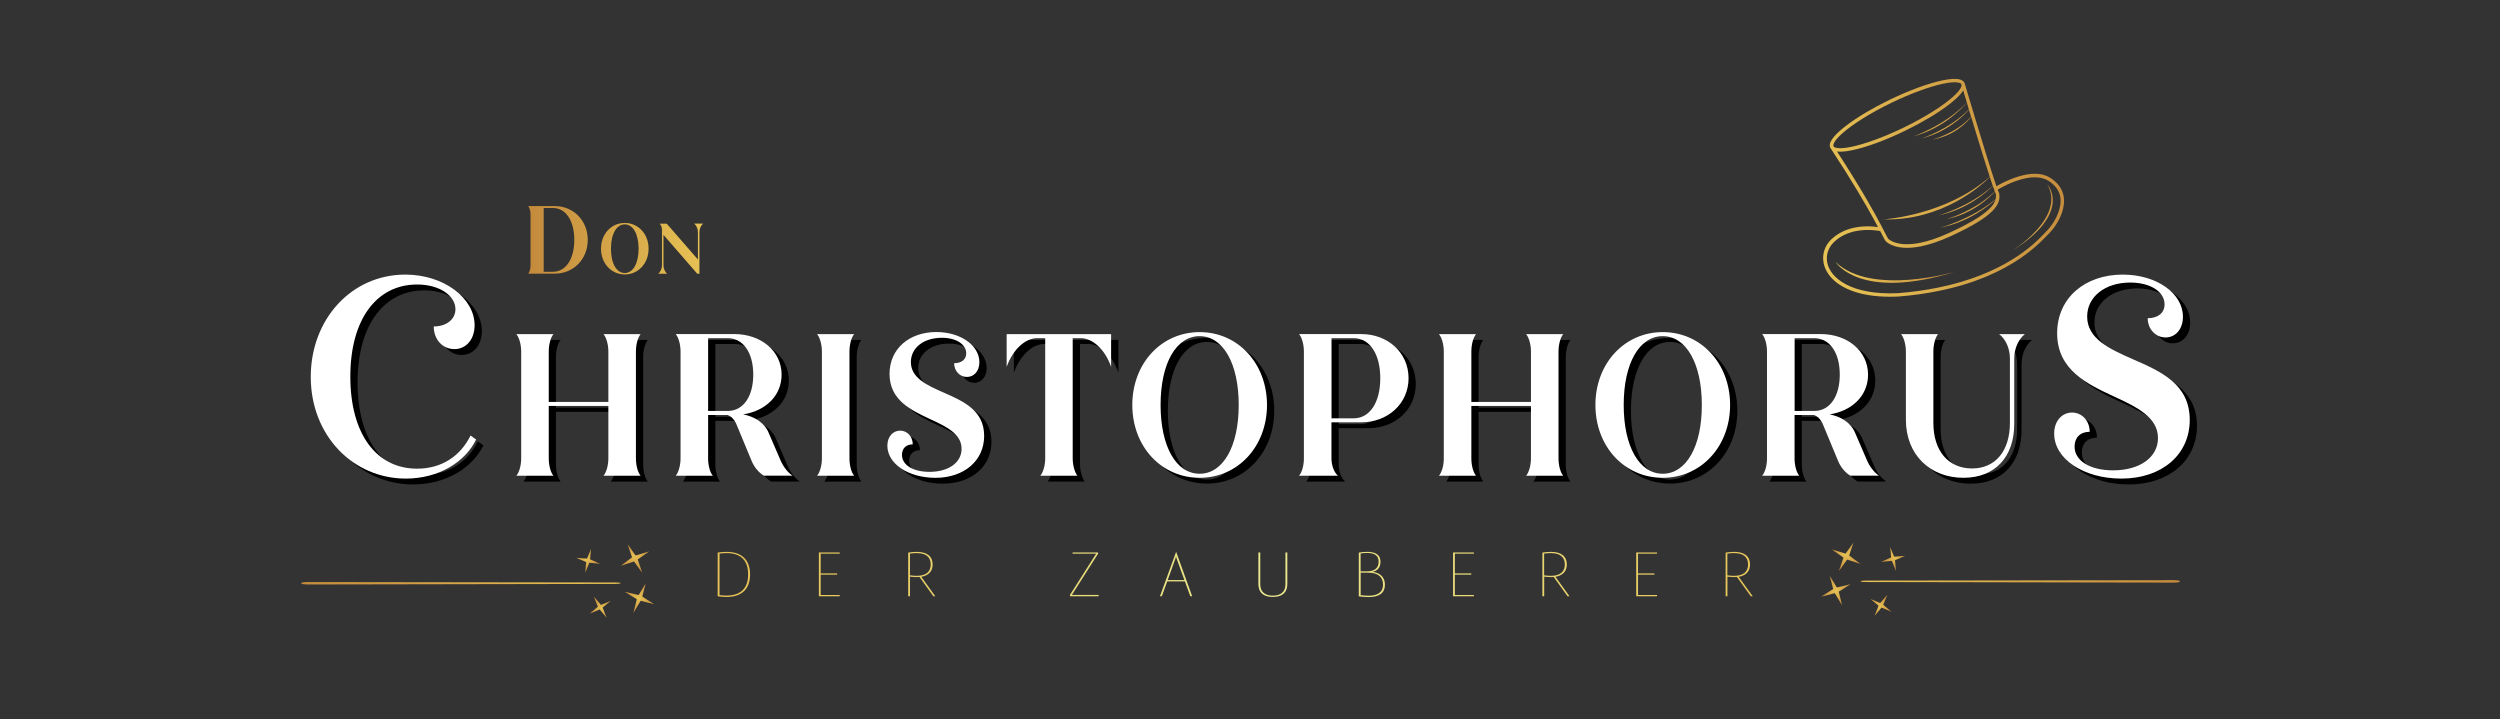 <?xml version="1.0" encoding="UTF-8"?>
<!-- Generator: Adobe Illustrator 27.7.0, SVG Export Plug-In . SVG Version: 6.00 Build 0)  -->
<svg xmlns="http://www.w3.org/2000/svg" xmlns:xlink="http://www.w3.org/1999/xlink" version="1.1" id="Ebene_1" x="0px" y="0px" viewBox="0 0 3456 994.1" style="enable-background:new 0 0 3456 994.1;" xml:space="preserve">
<rect x="0" y="0" width="3456" height="994.1" fill="#333333" stroke="none"/>
<style type="text/css">
	.st0{fill:url(#SVGID_1_);}
	.st1{fill:url(#SVGID_00000099657277983352387860000016789147831542168747_);}
	.st2{fill:#2A2A2A;}
	.st3{fill:url(#SVGID_00000067929721324283687340000013181043271113393557_);}
	.st4{fill:url(#SVGID_00000155135929936904205250000007654990274995023265_);}
	.st5{fill:url(#SVGID_00000139272377299712382850000000585843277135369868_);}
	.st6{fill:url(#SVGID_00000054250104425940062000000008495341921902895270_);}
	.st7{fill:url(#SVGID_00000158721910002032575540000011588068006342685612_);}
	.st8{fill:url(#SVGID_00000007404393036841040960000010325740471130614715_);}
	.st9{fill:url(#SVGID_00000036214683110872440520000011296183000522316979_);}
	.st10{fill:url(#SVGID_00000090258104207764086950000013620159905109990549_);}
	.st11{fill:url(#SVGID_00000136383555538015939780000013995969177083401354_);}
	.st12{fill:url(#SVGID_00000093886744132909887400000018057328820597509823_);}
	.st13{fill:url(#SVGID_00000108274647661015305850000017544120681808914049_);}
	.st14{fill:url(#SVGID_00000152952418862243686030000013632414159619200701_);}
	.st15{fill:url(#SVGID_00000062895573009140240880000008446317125574923967_);}
	.st16{fill:url(#SVGID_00000134944784193293493760000006734018276951654809_);}
	.st17{fill:url(#SVGID_00000147182320916980877190000010142282867532523941_);}
	.st18{fill:url(#SVGID_00000168108595216157588930000015834773861626269350_);}
	.st19{fill:url(#SVGID_00000064330220495783042370000017848855444531970714_);}
	.st20{fill:url(#SVGID_00000163068040021000000990000003999519181164276608_);}
	.st21{fill:url(#SVGID_00000096776561350068729350000001337439851884019374_);}
	.st22{fill:url(#SVGID_00000031890841297650110610000012550405548758917009_);}
	.st23{fill:url(#SVGID_00000169556836270967427990000010988559756165997738_);}
	.st24{fill:url(#SVGID_00000077295263180988145590000003438884010825353630_);}
	.st25{fill:url(#SVGID_00000090981269816053674920000015399396963907138968_);}
	.st26{fill:url(#SVGID_00000148623226642862820270000009925678838135368082_);}
	.st27{fill:url(#SVGID_00000118386058945269863240000014497487196103829686_);}
	.st28{fill:url(#SVGID_00000154404193963516150530000017975524150964315820_);}
	.st29{fill:url(#SVGID_00000156550204325055073000000000506655308764714684_);}
	.st30{fill:url(#SVGID_00000155857014916179411770000004809613092283441552_);}
	.st31{fill:url(#SVGID_00000061456027467675424750000006307155223258617017_);}
	.st32{fill:url(#SVGID_00000106124067058914737290000011449961019779396483_);}
	.st33{fill:url(#SVGID_00000039813529871071867260000015065906138796585136_);}
	.st34{fill:url(#SVGID_00000049181698882613845760000012077362378578238625_);}
	.st35{fill:url(#SVGID_00000121265560149027277930000011778851738211791752_);}
	.st36{fill:url(#SVGID_00000021806812046068624680000007810231219254194573_);}
	.st37{fill:url(#SVGID_00000028326647151859433150000009198967664052948655_);}
	.st38{fill:url(#SVGID_00000094597725958024889080000008783920623018641324_);}
	.st39{fill:url(#SVGID_00000003813448605121319130000001533465065974577291_);}
	.st40{fill:url(#SVGID_00000029733301988393760140000018356861573494701980_);}
	.st41{fill:url(#SVGID_00000023249207599327989240000013043630579995223202_);}
	.st42{fill:url(#SVGID_00000024692695424454805250000000008260524444985228_);}
	.st43{fill:url(#SVGID_00000163049744136751426720000007034940227976425378_);}
	.st44{fill:url(#SVGID_00000074434612830161888190000004696134260666344582_);}
	.st45{fill:#FFFFFF;}
	.st46{fill:url(#SVGID_00000082337661480671011600000007909352855233674152_);}
	.st47{fill:url(#SVGID_00000005241465577254681780000016844104359910837421_);}
	.st48{fill:url(#SVGID_00000138575702581003972310000018033707691517598594_);}
	.st49{fill:url(#SVGID_00000026160018776051666250000014879896197206697123_);}
	.st50{fill:url(#SVGID_00000160192981663943134160000001198707974015788945_);}
	.st51{fill:url(#SVGID_00000054984779639307648750000005752104852422876347_);}
	.st52{fill:url(#SVGID_00000105386112522665298500000011374481535475211412_);}
	.st53{fill:url(#SVGID_00000060751867533355551870000017252359979800343688_);}
	.st54{fill:url(#SVGID_00000178190174990067152570000018422776662758106015_);}
	.st55{fill:url(#SVGID_00000045597410802872487160000005249310229591637690_);}
	.st56{fill:url(#SVGID_00000011020166529227510040000001856496700187130500_);}
	.st57{fill:url(#SVGID_00000141440812714108701150000017468074685086171577_);}
	.st58{fill:url(#SVGID_00000037683150802323707820000009815385156015595417_);}
	.st59{fill:url(#SVGID_00000116917188814976519220000004029708581294538394_);}
	.st60{fill:url(#SVGID_00000023990137096427233520000014917425702822745245_);}
	.st61{fill:url(#SVGID_00000009584845935028395130000017177285059104754310_);}
	.st62{fill:#141414;}
	.st63{fill:url(#SVGID_00000006692501014381707290000000490166251421991603_);}
	.st64{fill:url(#SVGID_00000005949954243837405330000006331469583314593983_);}
	.st65{fill:url(#SVGID_00000079449046723012069460000015147556596383734712_);}
	.st66{fill:url(#SVGID_00000127018139257789456310000007176570114316961422_);}
	.st67{fill:url(#SVGID_00000057146299932934757620000006431280132034431118_);}
	.st68{fill:url(#SVGID_00000128461890913651654670000015993301164910768526_);}
	.st69{fill:url(#SVGID_00000123442832862932082050000004683123110958581177_);}
	.st70{fill:url(#SVGID_00000177473063843609078850000014606794567381284031_);}
	.st71{fill:url(#SVGID_00000063634041388154925440000001820123583727817873_);}
	.st72{fill:url(#SVGID_00000144315556794322863310000015680381095628066746_);}
	.st73{fill:url(#SVGID_00000119097203648609912940000006881659515214247558_);}
	.st74{fill:url(#SVGID_00000057118795916659603910000004913050665211759250_);}
	.st75{fill:url(#SVGID_00000127765493870462042200000001664930732996197039_);}
	.st76{fill:url(#SVGID_00000088111905225346354930000000649418491386548633_);}
	.st77{fill:url(#SVGID_00000132074124252200366910000000506706812576894902_);}
	.st78{fill:url(#SVGID_00000142147449725920982620000008000922525620938120_);}
	.st79{fill:url(#SVGID_00000120529264083789438740000015929853781459112585_);}
	.st80{fill:url(#SVGID_00000085967028598413518000000013262842837384019385_);}
	.st81{fill:url(#SVGID_00000044162432751063477300000004056021642239255961_);}
	.st82{fill:url(#SVGID_00000151520796098374560990000003089069728497321392_);}
	.st83{fill:url(#SVGID_00000183234599479363740790000006977305870130118537_);}
	.st84{fill:url(#SVGID_00000165920488578991762370000005748580860622067862_);}
	.st85{fill:url(#SVGID_00000062192051534008402970000004173861354830485645_);}
	.st86{fill:url(#SVGID_00000048479970069325334450000013462970588850142862_);}
	.st87{fill:url(#SVGID_00000105412297017095362150000014538767432619617441_);}
	.st88{fill:url(#SVGID_00000062909805183523758500000006239501861628624538_);}
	.st89{fill:url(#SVGID_00000108991541489204933560000012741694178635740032_);}
	.st90{fill:url(#SVGID_00000121242068224769205930000014543724830901753740_);}
	.st91{fill:url(#SVGID_00000120542901941222746550000009348122083971286152_);}
	.st92{fill:url(#SVGID_00000151509786822886066990000013677622755286383744_);}
	.st93{fill:url(#SVGID_00000065783881091605594080000018013825529066041999_);}
	.st94{fill:url(#SVGID_00000158730060294628701540000013438214262365903548_);}
	.st95{fill:url(#SVGID_00000121998896536776741690000009974183284254592411_);}
	.st96{fill:url(#SVGID_00000116237572964703203750000014287700043224549787_);}
	.st97{fill:url(#SVGID_00000049222644241284909450000017247753344038947226_);}
	.st98{fill:url(#SVGID_00000092418576014277284170000011809759855167249828_);}
	.st99{fill:url(#SVGID_00000081609172234726816940000001390494276482692743_);}
	.st100{fill:url(#SVGID_00000039817600505987017630000015484236832452830340_);}
	.st101{fill:url(#SVGID_00000101823825548133144170000001329265896265697698_);}
	.st102{fill:url(#SVGID_00000086664478414291890380000012421715031012353163_);}
	.st103{fill:url(#SVGID_00000072258960362812157300000008817683287787591325_);}
	.st104{fill:url(#SVGID_00000124884311854527864100000003340673089686359220_);}
	.st105{fill:url(#SVGID_00000054974090799126871560000009251414843325652902_);}
	.st106{fill:url(#SVGID_00000126303158985578369250000007234912029438331061_);}
	.st107{fill:url(#SVGID_00000074431017891844808610000004906902953467070399_);}
	.st108{fill:none;stroke:url(#SVGID_00000158718409330893983000000014592151121644796817_);stroke-width:5;stroke-miterlimit:10;}
	.st109{fill:none;stroke:url(#SVGID_00000128458922197734226610000012154663835320946311_);stroke-width:5;stroke-miterlimit:10;}
	.st110{fill:none;stroke:url(#SVGID_00000088093910772676691300000008417982858363761304_);stroke-width:5;stroke-miterlimit:10;}
	.st111{fill:url(#SVGID_00000013901475126484107060000011500964149100473475_);}
	.st112{fill:url(#SVGID_00000057113942339526188280000003761261183342620566_);}
	.st113{fill:url(#SVGID_00000088854203433067853460000003222604826852795056_);}
	.st114{fill:url(#SVGID_00000026152075436570272100000015245783725486982571_);}
	.st115{fill:url(#SVGID_00000045608262535269311670000004167574719156862126_);}
	.st116{fill:url(#SVGID_00000006699206710708490600000006763230048655357570_);}
	.st117{fill:url(#SVGID_00000036215367569014477340000010117752511283979416_);}
	.st118{fill:url(#SVGID_00000107579543251037064820000007672649959203388345_);}
	.st119{fill:url(#SVGID_00000030458910315713961330000011629067112117151649_);}
</style>
<g id="Ebene_2">
</g>
<g>
	
		<linearGradient id="SVGID_1_" gradientUnits="userSpaceOnUse" x1="5018.339" y1="547.129" x2="5019.339" y2="547.129" gradientTransform="matrix(1430.913 0 0 -1430.913 -7179812.5 783687.875)">
		<stop offset="0" style="stop-color:#E7C355"></stop>
		<stop offset="0.502" style="stop-color:#ECEA8F"></stop>
		<stop offset="1" style="stop-color:#E7C355"></stop>
	</linearGradient>
	<path class="st0" d="M992.1,824.3v-60.4c2.9-0.5,7.6-1,12.3-1c22.9,0,32.5,12.9,32.5,31.3c0,18.2-9.4,31.1-33,31.1   C1000,825.2,995,824.8,992.1,824.3z M994.6,822.7c3.5,0.4,7,0.6,9.6,0.6c21.8,0,30-12.1,30-29.3c0-17.4-8.4-29.4-29.6-29.4   c-2.6,0-7.1,0.2-9.9,0.7V822.7z M1132,763.7h28.8v1.7h-26.3v27.3h22.7v1.7h-22.7v28.1h26.3v1.8H1132V763.7z M1289.3,780.3   c0,9.3-5.4,15.3-15.7,17.1l19.4,26.9h-2.7l-19.2-26.7c-1.2,0.2-2.5,0.2-3.8,0.2c-2.7,0-6-0.3-9.3-0.6v27.1h-2.5v-60.4   c3.8-0.6,7.4-1,11.8-1C1281.5,762.8,1289.3,769.1,1289.3,780.3z M1258,795.3c3.7,0.6,7.4,0.7,9.3,0.7c12.9,0,19.3-5.7,19.3-15.7   s-6.4-15.7-19.3-15.7c-2,0-5.6,0.1-9.3,0.7V795.3z M1515.3,765.4h-32.6v-1.7h35.3v1.7l-36.2,57h36.9v1.9h-39.6v-1.9L1515.3,765.4z    M1638,803.7h-24.4l-7.5,20.6h-2.6l22.4-61.5l22.2,61.5h-2.6L1638,803.7z M1614.2,801.9h23.1l-10.9-30.2c-0.3-0.7-0.5-1.6-0.6-2.4   l-0.7,2.4L1614.2,801.9z M1777,763.7h2.6v43.2c0,14.9-10.1,18.3-20,18.3c-9.9,0-20-3.4-20-18.3v-43.2h2.6v43.8   c0,13.3,9.8,15.9,17.4,15.9c7.3,0,17.4-2.4,17.4-15.9V763.7z M1878.4,763.9c3.3-0.6,7.4-1,11.4-1c9,0,18.6,2.2,18.6,13.9   c0,9.3-6,12.8-11.2,13.8c8,0.7,17.3,5.2,17.3,17.7c0,12.3-8.9,17.1-22.4,17.1c-4.5,0-9.8-0.4-13.7-1V763.9z M1880.9,789.8h9   c10.5,0,15.9-4.8,15.9-13.2c0-10.7-8.8-12.2-16.2-12.2c-3.1,0-7,0.3-8.7,0.7V789.8z M1880.9,822.7c3,0.5,8.1,0.8,11.1,0.8   c11.5,0,19.9-4,19.9-15.4c0-10.2-6.7-16.4-20.3-16.4h-10.6V822.7z M2008.7,763.7h28.8v1.7h-26.3v27.3h22.7v1.7h-22.7v28.1h26.3v1.8   h-28.8V763.7z M2166,780.3c0,9.3-5.4,15.3-15.7,17.1l19.4,26.9h-2.7l-19.2-26.7c-1.2,0.2-2.5,0.2-3.8,0.2c-2.7,0-6-0.3-9.3-0.6   v27.1h-2.5v-60.4c3.8-0.6,7.4-1,11.8-1C2158.2,762.8,2166,769.1,2166,780.3z M2134.6,795.3c3.7,0.6,7.4,0.7,9.3,0.7   c12.9,0,19.3-5.7,19.3-15.7s-6.4-15.7-19.3-15.7c-2,0-5.6,0.1-9.3,0.7V795.3z M2261.9,763.7h28.8v1.7h-26.3v27.3h22.7v1.7h-22.7   v28.1h26.3v1.8h-28.8V763.7z M2419.3,780.3c0,9.3-5.4,15.3-15.7,17.1l19.4,26.9h-2.7l-19.2-26.7c-1.2,0.2-2.5,0.2-3.8,0.2   c-2.7,0-6-0.3-9.3-0.6v27.1h-2.5v-60.4c3.8-0.6,7.4-1,11.8-1C2411.5,762.8,2419.3,769.1,2419.3,780.3z M2387.9,795.3   c3.7,0.6,7.4,0.7,9.3,0.7c12.9,0,19.3-5.7,19.3-15.7s-6.4-15.7-19.3-15.7c-2,0-5.6,0.1-9.3,0.7V795.3z"></path>
	
		<linearGradient id="SVGID_00000111874509177419855170000012972259962025305277_" gradientUnits="userSpaceOnUse" x1="5018.339" y1="547.129" x2="5019.339" y2="547.129" gradientTransform="matrix(242.069 0 0 -242.069 -1214054.625 132775.172)">
		<stop offset="0" style="stop-color:#C58B3D"></stop>
		<stop offset="1" style="stop-color:#E7C355"></stop>
	</linearGradient>
	<path style="fill:url(#SVGID_00000111874509177419855170000012972259962025305277_);" d="M733.4,366.9v-70.5   c0-4.5-1.3-9.2-3.2-11.5H767c25.9,0,45.5,20.2,45.5,46.7c0,26.6-19.6,46.7-45.5,46.7h-36.8C732.1,376.1,733.4,371.4,733.4,366.9z    M751.6,287.6v88.1h12.7c17.8,0,29.6-17.5,29.6-44.1c0-26.6-11.8-44.1-29.6-44.1H751.6z M830.8,343.8c0-20.3,14.2-35.6,32.9-35.6   c18.7,0,32.9,15.3,32.9,35.6c0,20.3-14.2,35.6-32.9,35.6C845,379.4,830.8,364,830.8,343.8z M882.8,343.8c0-20.3-7.7-33.6-19.1-33.6   c-11.5,0-19.1,13.3-19.1,33.6c0,20.3,7.6,33.6,19.1,33.6C875.2,377.4,882.8,364,882.8,343.8z M915.1,366.6v-48.9   c0-3.4-1.3-6.8-3.3-8.5h9.9l43.1,49.5v-37.8c0-4.7-2.1-9.4-5.2-11.8h12.6c-3.2,2.4-5.3,7-5.3,11.8v57.5h-3l-46.7-53.7v41.9   c0,4.7,2,9.4,5.2,11.8h-12.6C913,376,915.1,371.4,915.1,366.6z"></path>
	<path d="M570.3,387.7c-74.6,0-130.7,61.9-130.7,141.4c0,81.1,58.5,140.6,131.4,140.6c45.7,0,82.2-23.1,97.2-54l-7.7-5.5   c-13.9,28.2-39.7,45.8-73.9,45.8c-56.5,0-92.3-48.2-92.3-127.3c0-79.5,36.6-127.3,92.3-127.3c31.4,0,53,15.7,53,34.1   c0,14.1-12.5,23.9-30,23.9c0,18,12.2,31.3,28.6,31.3c16.4,0,27.9-13.7,27.9-32.9C666.1,420.2,623.6,387.7,570.3,387.7"></path>
	<path d="M895.5,469.9h-51.3c4,4.8,6.7,14.5,6.7,24.1v69.6h-82.4V494c0-9.5,2.5-19.3,6.5-24.1h-51.3c4,4.8,6.7,14.5,6.7,24.1v147.7   c0,9.5-2.7,19.3-6.7,24.1h51.3c-4-4.8-6.5-14.5-6.5-24.1v-72.4H851v72.4c0,9.5-2.7,19.3-6.7,24.1h51.3c-4-4.8-6.5-14.5-6.5-24.1   V494C889.1,484.5,891.6,474.7,895.5,469.9 M988.9,576.2V475.5h27.1c21.4,0,35.3,19.9,35.3,50.3c0,30.5-13.9,50.3-35.3,50.3H988.9    M1025,469.9h-80.9c4,4.8,6.7,14.5,6.7,24.1v147.7c0,9.5-2.7,19.3-6.7,24.1h51.3c-4-4.8-6.5-14.5-6.5-24.1v-59.9h26.9   c5.7,2.2,9.2,6.4,11.7,11.5l21.7,52.3c3.5,8.4,10,16.2,16.9,20.1h39.6c-6.2-3.9-12.9-12.3-16.7-21.3l-16.2-37.5   c-6-14.8-19.9-22.9-35.6-26c30.9-4.5,53.3-25.7,53.3-54.8C1090.4,493.4,1062.1,469.9,1025,469.9 M1190.8,469.9h-51.3   c4,4.8,6.7,14.5,6.7,24.1v147.7c0,9.5-2.7,19.3-6.7,24.1h51.3c-4-4.8-6.5-14.5-6.5-24.1V494   C1184.3,484.5,1186.8,474.7,1190.8,469.9 M1546,469.9h-144.4v45.3c8.5-23.8,25.4-39.7,42.1-39.7h11.2v166.1   c0,9.5-2.7,19.3-6.7,24.1h51.3c-3.7-4.8-6.5-14.5-6.5-24.1V475.5h11c16.9,0,33.9,15.9,42.1,39.7V469.9 M1850.6,586.3V475.5h30.6   c22.4,0,36.8,22.1,36.8,55.4c0,33.3-14.4,55.4-36.8,55.4H1850.6 M1891.7,469.9h-85.9c4,4.8,6.7,14.5,6.7,24.1v147.7   c0,9.5-2.7,19.3-6.7,24.1h53.8c-5.5-4.8-9-14.5-9-24.1v-49.8h41.1c37.1,0,65.5-26,65.5-61C1957.2,495.9,1928.8,469.9,1891.7,469.9    M2171,469.9h-51.3c4,4.8,6.7,14.5,6.7,24.1v69.6H2044V494c0-9.5,2.5-19.3,6.5-24.1h-51.3c4,4.8,6.7,14.5,6.7,24.1v147.7   c0,9.5-2.7,19.3-6.7,24.1h51.3c-4-4.8-6.5-14.5-6.5-24.1v-72.4h82.4v72.4c0,9.5-2.7,19.3-6.7,24.1h51.3c-4-4.8-6.5-14.5-6.5-24.1   V494C2164.5,484.5,2167,474.7,2171,469.9 M2490.8,576.2V475.5h27.1c21.4,0,35.3,19.9,35.3,50.3c0,30.5-13.9,50.3-35.3,50.3H2490.8    M2526.9,469.9H2446c4,4.8,6.7,14.5,6.7,24.1v147.7c0,9.5-2.7,19.3-6.7,24.1h51.3c-4-4.8-6.5-14.5-6.5-24.1v-59.9h26.9   c5.7,2.2,9.2,6.4,11.7,11.5l21.7,52.3c3.5,8.4,10,16.2,16.9,20.1h39.6c-6.2-3.9-12.9-12.3-16.7-21.3l-16.2-37.5   c-6-14.8-19.9-22.9-35.6-26c30.9-4.5,53.3-25.7,53.3-54.8C2592.4,493.4,2564,469.9,2526.9,469.9 M2809.2,469.9h-35.6   c9,6.7,14.9,19.9,14.9,33.3v89.5c0,38.9-20.2,62.9-52.3,62.9c-32.6,0-53.5-24.1-53.5-62.9V494c0-9.5,2.5-19.3,6.5-24.1H2638   c4,4.8,6.7,14.5,6.7,24.1v94.3c0,48.4,33.6,80.3,79.7,80.3c44.3,0,70.2-29.6,70.2-74.4v-90.9   C2794.5,489.8,2800.5,476.7,2809.2,469.9 M1304.3,467.1c-37.1,0-64.7,22.9-64.7,57.9c0,36.4,30.1,50.3,56,62.4   c23.1,10.6,43.6,20.7,43.6,41.1c0,19-17.9,31.9-44.3,31.9c-22.4,0-38.1-9.2-38.1-23.5c0-9,5.7-14.5,14.9-14.5   c0-10.6-7.5-19-17.4-19s-17.7,8.4-17.7,20.7c0,24.9,28.9,44.5,66.5,44.5c40.1,0,67.5-23.8,67.5-57.9c0-35.2-28.4-47.8-56-59.9   c-22.9-10.1-45.3-20.1-45.3-42.2c0-19.6,17.7-33.6,42.6-33.6c19.7,0,33.9,8.9,33.9,21.5c0,8.7-6.7,13.7-16.7,13.7   c0,10.6,7.7,19,17.7,19c10,0,17.2-8.4,17.2-20.4C1363.8,485.9,1338.1,467.1,1304.3,467.1 M1668.4,662.9c-32.6,0-54-37.8-54-95.1   c0-57.3,21.4-95.1,54-95.1c32.4,0,54,37.8,54,95.1C1722.4,625.2,1700.8,662.9,1668.4,662.9 M1668.4,467.1   c-53,0-93.1,43.3-93.1,100.7c0,57.3,40.1,100.7,93.1,100.7c53,0,93.1-43.4,93.1-100.7C1761.5,510.5,1721.4,467.1,1668.4,467.1    M2308.6,662.9c-32.6,0-54-37.8-54-95.1c0-57.3,21.4-95.1,54-95.1c32.4,0,54,37.8,54,95.1C2362.7,625.2,2341,662.9,2308.6,662.9    M2308.6,467.1c-53,0-93.1,43.3-93.1,100.7c0,57.3,40.1,100.7,93.1,100.7c53,0,93.1-43.4,93.1-100.7   C2401.7,510.5,2361.7,467.1,2308.6,467.1"></path>
	<path d="M2944.4,387.7c-51.9,0-90.6,32.1-90.6,81.1c0,50.9,42.2,70.5,78.4,87.3c32.4,14.9,61,29,61,57.6c0,26.6-25.1,44.6-62,44.6   c-31.4,0-53.3-12.9-53.3-32.9c0-12.5,8-20.4,20.9-20.4c0-14.9-10.5-26.6-24.4-26.6s-24.7,11.7-24.7,29c0,34.8,40.4,62.3,93,62.3   c56.1,0,94.4-33.3,94.4-81.1c0-49.3-39.7-67-78.4-83.8c-32.1-14.1-63.4-28.2-63.4-59.1c0-27.4,24.7-47,59.6-47   c27.5,0,47.4,12.5,47.4,30.1c0,12.1-9.4,19.2-23.3,19.2c0,14.9,10.8,26.6,24.7,26.6c13.9,0,24-11.7,24-28.6   C3027.7,413.9,2991.8,387.7,2944.4,387.7"></path>
	<path class="st45" d="M561,661.6c45.7,0,82.2-23.1,97.2-54l-7.7-5.5c-13.9,28.2-39.7,45.8-73.9,45.8c-56.5,0-92.3-48.2-92.3-127.3   c0-79.5,36.6-127.3,92.3-127.3c31.4,0,53,15.7,53,34.1c0,14.1-12.5,23.9-30,23.9c0,18,12.2,31.3,28.6,31.3   c16.4,0,27.9-13.7,27.9-32.9c0-37.6-42.5-70.1-95.8-70.1c-74.6,0-130.7,61.9-130.7,141.4C429.6,602.1,488.1,661.6,561,661.6z"></path>
	<path class="st45" d="M2714.3,660.5c44.3,0,70.2-29.6,70.2-74.4v-90.9c0-13.4,6-26.6,14.7-33.3h-35.6c9,6.7,14.9,19.9,14.9,33.3   v89.5c0,38.9-20.2,62.9-52.3,62.9c-32.6,0-53.5-24.1-53.5-62.9V486c0-9.5,2.5-19.3,6.5-24.1H2628c4,4.8,6.7,14.5,6.7,24.1v94.3   C2634.7,628.6,2668.3,660.5,2714.3,660.5z M2508,467.5c21.4,0,35.3,19.9,35.3,50.3c0,30.5-13.9,50.3-35.3,50.3h-27.1V467.5H2508z    M2436,657.7h51.3c-4-4.8-6.5-14.5-6.5-24.1v-59.9h26.9c5.7,2.2,9.2,6.4,11.7,11.5l21.7,52.3c3.5,8.4,10,16.2,16.9,20.1h39.6   c-6.2-3.9-12.9-12.3-16.7-21.3l-16.2-37.5c-6-14.8-19.9-22.9-35.6-26c30.9-4.5,53.3-25.7,53.3-54.8c0-32.7-28.4-56.2-65.5-56.2   H2436c4,4.8,6.7,14.5,6.7,24.1v147.7C2442.8,643.2,2440,653,2436,657.7z M2298.6,654.9c-32.6,0-54-37.8-54-95.1   c0-57.3,21.4-95.1,54-95.1c32.4,0,54,37.8,54,95.1C2352.7,617.2,2331,654.9,2298.6,654.9z M2298.6,660.5c53,0,93.1-43.4,93.1-100.7   c0-57.3-40.1-100.7-93.1-100.7s-93.1,43.4-93.1,100.7C2205.5,617.2,2245.6,660.5,2298.6,660.5z M1989.2,657.7h51.3   c-4-4.8-6.5-14.5-6.5-24.1v-72.4h82.4v72.4c0,9.5-2.7,19.3-6.7,24.1h51.3c-4-4.8-6.5-14.5-6.5-24.1V486c0-9.5,2.5-19.3,6.5-24.1   h-51.3c4,4.8,6.7,14.5,6.7,24.1v69.6H2034V486c0-9.5,2.5-19.3,6.5-24.1h-51.3c4,4.8,6.7,14.5,6.7,24.1v147.7   C1996,643.2,1993.2,653,1989.2,657.7z M1871.3,467.5c22.4,0,36.8,22.1,36.8,55.4s-14.4,55.4-36.8,55.4h-30.6V467.5H1871.3z    M1795.8,657.7h53.8c-5.5-4.8-9-14.5-9-24.1v-49.8h41.1c37.1,0,65.5-26,65.5-61c0-35-28.4-61-65.5-61h-85.9   c4,4.8,6.7,14.5,6.7,24.1v147.7C1802.6,643.2,1799.8,653,1795.8,657.7z M1658.4,654.9c-32.6,0-54-37.8-54-95.1   c0-57.3,21.4-95.1,54-95.1c32.4,0,54,37.8,54,95.1C1712.4,617.2,1690.8,654.9,1658.4,654.9z M1658.4,660.5   c53,0,93.1-43.4,93.1-100.7c0-57.3-40.1-100.7-93.1-100.7s-93.1,43.4-93.1,100.7C1565.3,617.2,1605.4,660.5,1658.4,660.5z    M1438.1,657.7h51.3c-3.7-4.8-6.5-14.5-6.5-24.1V467.5h11c16.9,0,33.9,15.9,42.1,39.7v-45.3h-144.4v45.3   c8.5-23.8,25.4-39.7,42.1-39.7h11.2v166.1C1444.9,643.2,1442.1,653,1438.1,657.7z M1293,660.5c40.1,0,67.5-23.8,67.5-57.9   c0-35.2-28.4-47.8-56-59.9c-22.9-10.1-45.3-20.1-45.3-42.2c0-19.6,17.7-33.6,42.6-33.6c19.7,0,33.9,8.9,33.9,21.5   c0,8.7-6.7,13.7-16.7,13.7c0,10.6,7.7,19,17.7,19c10,0,17.2-8.4,17.2-20.4c0-22.9-25.6-41.7-59.5-41.7c-37.1,0-64.7,22.9-64.7,57.9   c0,36.4,30.1,50.3,56,62.4c23.1,10.6,43.6,20.7,43.6,41.1c0,19-17.9,31.9-44.3,31.9c-22.4,0-38.1-9.2-38.1-23.5   c0-8.9,5.7-14.5,14.9-14.5c0-10.6-7.5-19-17.4-19c-10,0-17.7,8.4-17.7,20.7C1226.6,640.9,1255.4,660.5,1293,660.5z M1129.5,657.7   h51.3c-4-4.8-6.5-14.5-6.5-24.1V486c0-9.5,2.5-19.3,6.5-24.1h-51.3c4,4.8,6.7,14.5,6.7,24.1v147.7   C1136.2,643.2,1133.5,653,1129.5,657.7z M1006,467.5c21.4,0,35.3,19.9,35.3,50.3c0,30.5-13.9,50.3-35.3,50.3h-27.1V467.5H1006z    M934.1,657.7h51.3c-4-4.8-6.5-14.5-6.5-24.1v-59.9h26.9c5.7,2.2,9.2,6.4,11.7,11.5l21.7,52.3c3.5,8.4,10,16.2,16.9,20.1h39.6   c-6.2-3.9-12.9-12.3-16.7-21.3l-16.2-37.5c-6-14.8-19.9-22.9-35.6-26c30.9-4.5,53.3-25.7,53.3-54.8c0-32.7-28.4-56.2-65.5-56.2   h-80.9c4,4.8,6.7,14.5,6.7,24.1v147.7C940.8,643.2,938.1,653,934.1,657.7z M713.8,657.7h51.3c-4-4.8-6.5-14.5-6.5-24.1v-72.4H841   v72.4c0,9.5-2.7,19.3-6.7,24.1h51.3c-4-4.8-6.5-14.5-6.5-24.1V486c0-9.5,2.5-19.3,6.5-24.1h-51.3c4,4.8,6.7,14.5,6.7,24.1v69.6   h-82.4V486c0-9.5,2.5-19.3,6.5-24.1h-51.3c4,4.8,6.7,14.5,6.7,24.1v147.7C720.5,643.2,717.8,653,713.8,657.7z"></path>
	<path class="st45" d="M2932.7,661.6c56.1,0,94.4-33.3,94.4-81.1c0-49.3-39.7-67-78.4-83.8c-32.1-14.1-63.4-28.2-63.4-59.1   c0-27.4,24.7-47,59.6-47c27.5,0,47.4,12.5,47.4,30.1c0,12.1-9.4,19.2-23.3,19.2c0,14.9,10.8,26.6,24.7,26.6c13.9,0,24-11.7,24-28.6   c0-32.1-35.9-58.3-83.3-58.3c-51.9,0-90.6,32.1-90.6,81.1c0,50.9,42.2,70.5,78.4,87.3c32.4,14.9,61,29,61,57.6   c0,26.6-25.1,44.6-62,44.6c-31.4,0-53.3-12.9-53.3-32.9c0-12.5,8-20.4,20.9-20.4c0-14.9-10.5-26.6-24.4-26.6s-24.7,11.7-24.7,29   C2839.6,634.2,2880.1,661.6,2932.7,661.6z"></path>
	
		<linearGradient id="SVGID_00000132053249697939130270000002606925415551126439_" gradientUnits="userSpaceOnUse" x1="5018.339" y1="547.129" x2="5019.339" y2="547.129" gradientTransform="matrix(441.74 0 0 -441.74 -2216384.25 242495.094)">
		<stop offset="0" style="stop-color:#C58B3D"></stop>
		<stop offset="1" style="stop-color:#E7C355"></stop>
	</linearGradient>
	<path style="fill:url(#SVGID_00000132053249697939130270000002606925415551126439_);" d="M425.3,804.6c12.7,0,413.9,0.6,424.9,0.6   c11,0,9.7,2,0,2c-9.7,0-413.5,0.8-424.9,0.8S412.6,804.6,425.3,804.6z"></path>
	
		<radialGradient id="SVGID_00000095312015446531220720000005850566508752024967_" cx="5018.339" cy="547.129" r="1" gradientTransform="matrix(16.691 4.081 4.081 -16.691 -85183.172 -10574.404)" gradientUnits="userSpaceOnUse">
		<stop offset="0" style="stop-color:#E7C355"></stop>
		<stop offset="1" style="stop-color:#C58B3D"></stop>
	</radialGradient>
	<polygon style="fill:url(#SVGID_00000095312015446531220720000005850566508752024967_);" points="817.1,758.6 811.5,772.2    796.4,771.1 810.3,777 809,792 814.7,777.9 829.7,779.4 815.7,773.2  "></polygon>
	
		<radialGradient id="SVGID_00000116207601241601590360000017678564887685467270_" cx="5018.339" cy="547.129" r="1" gradientTransform="matrix(8.917 14.689 14.689 -8.917 -51953.352 -67994.477)" gradientUnits="userSpaceOnUse">
		<stop offset="0" style="stop-color:#E7C355"></stop>
		<stop offset="1" style="stop-color:#C58B3D"></stop>
	</radialGradient>
	<polygon style="fill:url(#SVGID_00000116207601241601590360000017678564887685467270_);" points="844.4,830.6 830.8,836.2    820.9,824.7 826.5,838.7 815,848.4 829,842.5 838.6,854.1 833.1,839.9  "></polygon>
	
		<radialGradient id="SVGID_00000049215325094977823050000006948355721753623471_" cx="5018.339" cy="547.129" r="1" gradientTransform="matrix(19.739 -10.094 -10.094 -19.739 -92656.375 62225.016)" gradientUnits="userSpaceOnUse">
		<stop offset="0" style="stop-color:#E5C054"></stop>
		<stop offset="1" style="stop-color:#C58B3D"></stop>
	</radialGradient>
	<polygon style="fill:url(#SVGID_00000049215325094977823050000006948355721753623471_);" points="867.7,752.5 873.7,770.5    858,782.2 876.5,776.2 887.9,792 881.6,773.4 897.5,762.2 878.6,767.9  "></polygon>
	
		<linearGradient id="SVGID_00000072978288972587758050000013184081585912798388_" gradientUnits="userSpaceOnUse" x1="5018.339" y1="547.129" x2="5019.339" y2="547.129" gradientTransform="matrix(-441.74 0 0 -441.74 2219814.25 242492.5)">
		<stop offset="0" style="stop-color:#C58B3D"></stop>
		<stop offset="1" style="stop-color:#E7C355"></stop>
	</linearGradient>
	<path style="fill:url(#SVGID_00000072978288972587758050000013184081585912798388_);" d="M3004.7,802c-12.7,0-413.9,0.6-424.9,0.6   s-9.7,2,0,2s413.5,0.8,424.9,0.8C3016.1,805.5,3017.4,802,3004.7,802z"></path>
	
		<radialGradient id="SVGID_00000073716283799273424790000014596231032343679120_" cx="5018.339" cy="547.129" r="1" gradientTransform="matrix(-16.691 4.081 -4.081 -16.691 88613.164 -10577.005)" gradientUnits="userSpaceOnUse">
		<stop offset="0" style="stop-color:#E7C355"></stop>
		<stop offset="1" style="stop-color:#C58B3D"></stop>
	</radialGradient>
	<polygon style="fill:url(#SVGID_00000073716283799273424790000014596231032343679120_);" points="2612.9,756 2618.5,769.6    2633.6,768.5 2619.7,774.4 2621,789.4 2615.3,775.3 2600.3,776.8 2614.3,770.6  "></polygon>
	
		<radialGradient id="SVGID_00000032647972379893792890000013539459045076196480_" cx="5018.339" cy="547.129" r="1" gradientTransform="matrix(-8.917 14.689 -14.689 -8.917 55383.344 -67997.07)" gradientUnits="userSpaceOnUse">
		<stop offset="0" style="stop-color:#E7C355"></stop>
		<stop offset="1" style="stop-color:#C58B3D"></stop>
	</radialGradient>
	<polygon style="fill:url(#SVGID_00000032647972379893792890000013539459045076196480_);" points="2585.6,828 2599.2,833.6    2609.1,822.1 2603.4,836.1 2615,845.8 2601,839.9 2591.4,851.5 2596.9,837.3  "></polygon>
	
		<radialGradient id="SVGID_00000072978207523190343560000003745716120997280904_" cx="5018.339" cy="547.129" r="1" gradientTransform="matrix(20.459 8.54 8.54 -20.459 -106459.07 -30835.807)" gradientUnits="userSpaceOnUse">
		<stop offset="0" style="stop-color:#E7C355"></stop>
		<stop offset="1" style="stop-color:#C58B3D"></stop>
	</radialGradient>
	<polygon style="fill:url(#SVGID_00000072978207523190343560000003745716120997280904_);" points="892.7,806.4 882.8,822.6    863.7,818.1 880.3,828.4 875.6,847.3 885.7,830.5 904.5,835.4 887.9,824.7  "></polygon>
	
		<radialGradient id="SVGID_00000114792424202154710060000013096093079864294279_" cx="5018.339" cy="547.129" r="1" gradientTransform="matrix(-20.459 8.54 -8.54 -20.459 109881.18 -30846.291)" gradientUnits="userSpaceOnUse">
		<stop offset="0" style="stop-color:#E7C355"></stop>
		<stop offset="1" style="stop-color:#C58B3D"></stop>
	</radialGradient>
	<polygon style="fill:url(#SVGID_00000114792424202154710060000013096093079864294279_);" points="2529.4,795.9 2539.3,812.1    2558.4,807.6 2541.9,817.9 2546.5,836.8 2536.4,820 2517.6,824.9 2534.2,814.2  "></polygon>
	
		<radialGradient id="SVGID_00000080888179954261871710000005173645192985496468_" cx="5018.339" cy="547.129" r="1" gradientTransform="matrix(-19.739 -10.094 10.094 -19.739 96086.367 62222.414)" gradientUnits="userSpaceOnUse">
		<stop offset="0" style="stop-color:#E7C355"></stop>
		<stop offset="1" style="stop-color:#C58B3D"></stop>
	</radialGradient>
	<polygon style="fill:url(#SVGID_00000080888179954261871710000005173645192985496468_);" points="2562.3,749.9 2556.3,767.9    2572,779.6 2553.5,773.6 2542.1,789.4 2548.4,770.8 2532.5,759.6 2551.4,765.3  "></polygon>
	
		<linearGradient id="SVGID_00000008834439269949894260000016394942547480765073_" gradientUnits="userSpaceOnUse" x1="5018.339" y1="547.129" x2="5019.339" y2="547.129" gradientTransform="matrix(2.32 -0.472 -0.472 -2.32 -8672.617 3756.691)">
		<stop offset="0" style="stop-color:#E7C355"></stop>
		<stop offset="1" style="stop-color:#C58B3D"></stop>
	</linearGradient>
	<path style="fill:url(#SVGID_00000008834439269949894260000016394942547480765073_);" d="M2711.5,116.6c0.1,0.2,0.1,0.4,0.2,0.6   c0,0.1,0,0.2,0,0.4c-0.2-0.5-0.3-0.9-0.3-1.1l0,0c0-0.1-0.1-0.2-0.1-0.2l2.3-0.7L2711.5,116.6z"></path>
	
		<linearGradient id="SVGID_00000129189996639065224900000015045691014029249452_" gradientUnits="userSpaceOnUse" x1="5018.338" y1="547.129" x2="5019.339" y2="547.129" gradientTransform="matrix(0.283 -5.766458e-02 -5.766458e-02 -0.283 1145.082 646.76)">
		<stop offset="0" style="stop-color:#E7C355"></stop>
		<stop offset="1" style="stop-color:#C58B3D"></stop>
	</linearGradient>
	<path style="fill:url(#SVGID_00000129189996639065224900000015045691014029249452_);" d="M2535.1,202.7c-0.2-0.2-0.3-0.4-0.4-0.6   l0-0.1C2534.8,202.3,2535,202.5,2535.1,202.7z"></path>
	
		<linearGradient id="SVGID_00000109730163459636149230000017047975548918695556_" gradientUnits="userSpaceOnUse" x1="5018.339" y1="547.129" x2="5019.339" y2="547.129" gradientTransform="matrix(336.536 -68.523 -68.523 -336.536 -1648855.75 528293.75)">
		<stop offset="0" style="stop-color:#E7C355"></stop>
		<stop offset="1" style="stop-color:#C58B3D"></stop>
	</linearGradient>
	<path style="fill:url(#SVGID_00000109730163459636149230000017047975548918695556_);" d="M2846.9,257.4c-3-4.2-7-8-12.4-11.5   c-5.2-3.3-11.1-5-17.2-5.5c-6-0.5-12.2,0.1-18.2,1.3c-10.6,2.2-20.6,6.3-28,9.8c-5.4,2.6-9.5,4.9-11.2,6c-0.8-2.3-1.7-5-2.7-7.9   c-6.7-20.1-17-53.8-25.7-82.5c-2.1-6.9-4.1-13.5-5.9-19.6c-1.9-6.5-3.7-12.4-5.2-17.3c-1.4-4.7-2.5-8.6-3.3-11.3   c-0.3-1-0.6-1.9-0.8-2.5l0-0.2c-0.1-0.6-0.3-1.2-0.6-1.7c-0.4-0.9-1-1.7-1.8-2.3c-1.3-1.1-2.9-1.9-4.8-2.4c-2.8-0.7-6.1-0.9-10-0.7   c-3.9,0.2-8.3,0.9-13.3,1.9c-19,3.9-45.3,13.3-73.3,26.8c-24.3,11.8-45.4,24.5-60.2,35.8c-7.4,5.7-13.3,11-17.2,15.7   c-2,2.4-3.5,4.6-4.5,6.8c-0.5,1.1-0.8,2.2-1,3.2c-0.2,1.1-0.2,2.2,0,3.2c0.1,0.6,0.3,1.2,0.6,1.7c0.2,0.5,0.5,1,0.9,1.4   c30.2,46.2,48.1,77.1,58.9,96.9c2.4,4.3,4.4,8.1,6.1,11.4c-1.7-0.3-3.9-0.5-6.4-0.7c-6.7-0.5-15.9-0.6-25.7,1.4   c-10.8,2.2-22.3,6.9-32.2,16.1c-4.6,4.4-8,9.6-9.8,15.3c-1.9,5.7-2.2,11.8-1,17.9c1.3,6.3,4.2,12.5,9,18.2   c7.1,8.6,18.2,16.1,33.7,21.2c15.4,5.1,35.2,7.8,59.9,6.7l0.1,0l0,0c20.6-1.6,39.3-4.3,56.3-7.8c51.8-10.5,87.7-28.2,111.9-44.5   c12.1-8.1,21.3-15.9,28-22.3c3.4-3.2,6.2-6,8.4-8.3c2.2-2.3,3.9-4.2,5.1-5.3c2.1-2.1,4.6-5,7.1-8.6c3.7-5.3,7.5-12,10-19.4   c2.5-7.4,3.7-15.4,2.1-23.4C2851.7,266,2849.9,261.6,2846.9,257.4z M2534.5,200.1c0.2-1.1,0.8-2.6,1.9-4.4c1.9-3.1,5.4-6.9,10-11   c7-6.2,16.6-13.3,28.3-20.6c11.6-7.3,25.2-14.8,40-22c27.7-13.4,53.8-22.7,72.2-26.5c7.3-1.5,13.3-2.1,17.6-1.8   c2.1,0.2,3.8,0.5,5,1c0.6,0.3,1,0.5,1.3,0.8c0.3,0.2,0.4,0.4,0.6,0.7c0-0.1-0.1-0.2-0.1-0.2l2.3-0.7l-2.1,1   c0.1,0.2,0.1,0.4,0.2,0.6c0,0.1,0,0.2,0,0.4c0,0.3,0,0.7-0.1,1.1c-0.2,1.1-0.8,2.6-1.9,4.4c-1.9,3.1-5.4,6.9-10,11   c-7,6.2-16.6,13.3-28.3,20.6c-11.6,7.3-25.2,14.8-40,22c-27.7,13.4-53.8,22.7-72.2,26.5c-7.3,1.5-13.3,2.1-17.6,1.8   c-2.1-0.2-3.8-0.5-5-1c-0.6-0.2-1-0.5-1.3-0.8c-0.1-0.1-0.2-0.2-0.3-0.3c-0.2-0.2-0.3-0.4-0.4-0.6l0-0.1c-0.1-0.2-0.1-0.3-0.2-0.5   C2534.5,201.2,2534.4,200.7,2534.5,200.1z M2539.5,209.4c2.2,0.3,4.7,0.3,7.4,0.2c3.9-0.2,8.3-0.8,13.3-1.9   c19-3.9,45.3-13.3,73.3-26.9c24.3-11.8,45.4-24.5,60.2-35.8c7.4-5.7,13.3-11,17.2-15.7c1.2-1.5,2.2-2.9,3.1-4.2   c1.3,4.3,3,10,5,16.7l0,0c-31.4,32.5-74.2,46.9-74.2,46.9c42.7-11.6,69-40.7,74.2-46.8c0.9,3,1.8,6.2,2.8,9.5   c-27.5,27.5-63.5,39.4-65.9,40.1c34.9-8.6,57.6-30.4,66-39.7c0.9,3.1,1.9,6.3,2.9,9.6c-22.1,24.1-53.9,31.6-53.9,31.6   c29.9-4.8,47.7-23.4,54.1-31.3c2.5,8.3,5.2,17.1,7.9,26c5.6,18.3,11.3,36.9,16.1,51.7c0.5,1.7,1.1,3.4,1.6,5   c-60.3,53.2-144.9,58.8-147.2,58.9c81.9,2.1,135.7-46.9,147.3-58.6c1.5,4.6,2.9,8.7,4.1,12.2c-32.9,29.5-75,40.9-75,40.9   c39.9-8.4,66.7-32.4,75.1-40.7c0.1,0.4,0.3,0.7,0.4,1.1c0.9,2.5,1.6,4.6,2.3,6.3l0,0.1l0,0c-28.6,28-67,38.4-67,38.4   c36.7-7.4,60.1-30.3,67.1-38.1c0.5,1.3,0.9,2.3,1.3,3.1c0.4,2.4,0.4,4.7-0.2,7.3c-34.6,28.5-76.7,39.5-76.7,39.5   c38.6-7.7,66-29.3,76.5-38.8c-0.1,0.3-0.2,0.6-0.3,0.9c-0.8,2.5-2.3,5.2-4.8,8.2c-3.8,4.5-9.9,9.8-19.3,15.9   c-9.5,6.1-22.4,13-39.6,20.9c-15.9,7.3-29.1,11.5-39.9,13.7c-15.4,3.1-25.9,2.2-32.9,0.3c-7-1.9-10.4-4.8-11.5-5.8   c0,0-0.2-0.2-0.4-0.6c-0.5-0.7-1.1-1.9-2-3.6c-1.6-2.9-3.8-7.4-7-13.6C2591.6,294.7,2574.1,262.7,2539.5,209.4z M2847.8,285.4   c-1.3,7-4.3,13.9-7.7,19.7c-3.4,5.8-7.2,10.6-10,13.4c-1.3,1.3-2.9,3.1-5.1,5.4c-7.7,8-21.7,21.9-45.1,36   c-23.4,14.2-56,28.6-100.7,37.7c-16.8,3.4-35.3,6.1-55.7,7.7c-32.2,1.4-55.6-3.8-71.3-12c-7.9-4.1-13.9-9-18.2-14.1   c-4.3-5.2-6.9-10.7-8-16.1c-1.1-5.3-0.7-10.5,0.9-15.4c1.6-4.9,4.5-9.4,8.6-13.3c9-8.5,19.7-12.8,29.8-14.9   c9.2-1.9,18-1.8,24.4-1.3c3.2,0.3,5.8,0.6,7.6,0.9c0.8,0.1,1.5,0.3,1.9,0.4c1,2,1.9,3.7,2.7,5.2c1.3,2.4,2.2,4.3,3,5.8   c0.4,0.7,0.8,1.3,1.1,1.8c0.4,0.5,0.7,1,1.1,1.4c1.5,1.5,5.7,4.8,13.5,7c7.8,2.1,19.2,3,35.1-0.2c11.2-2.3,24.7-6.6,40.9-14   c31-14.2,48.1-25.2,57.5-34.6c4.7-4.7,7.4-9,8.8-13.2c1.4-4.1,1.3-8,0.7-11.5l-0.1-0.4l-0.2-0.4c-0.3-0.5-0.8-1.7-1.4-3.3   c-0.1-0.3-0.2-0.6-0.3-0.9c0.8-0.5,5.5-3.4,12.3-6.6c7.1-3.4,16.5-7.1,26.2-9.1c5.7-1.2,11.4-1.7,16.9-1.2c5.4,0.5,10.5,2,15,4.8   c4.9,3.2,8.5,6.6,11.1,10.2c2.6,3.6,4.1,7.4,4.9,11.2C2848.9,276,2848.7,280.8,2847.8,285.4z"></path>
	
		<linearGradient id="SVGID_00000106105441690534262970000015657007772232398763_" gradientUnits="userSpaceOnUse" x1="5018.339" y1="547.129" x2="5019.339" y2="547.129" gradientTransform="matrix(2.32 -0.472 -0.472 -2.32 -8672.714 3756.215)">
		<stop offset="0" style="stop-color:#E7C355"></stop>
		<stop offset="1" style="stop-color:#C58B3D"></stop>
	</linearGradient>
	<path style="fill:url(#SVGID_00000106105441690534262970000015657007772232398763_);" d="M2713.6,115.6l-2.1,1l-0.1-0.1l0,0   c0-0.1-0.1-0.2-0.1-0.2L2713.6,115.6z"></path>
	
		<linearGradient id="SVGID_00000052796970653168830550000011437000208513797787_" gradientUnits="userSpaceOnUse" x1="5018.339" y1="547.129" x2="5019.339" y2="547.129" gradientTransform="matrix(71.46 -14.55 14.961 66.544 -364022.812 36917.223)">
		<stop offset="0" style="stop-color:#E7C355"></stop>
		<stop offset="1" style="stop-color:#C58B3D"></stop>
	</linearGradient>
	<path style="fill:url(#SVGID_00000052796970653168830550000011437000208513797787_);" d="M2779.9,347.8c0,0,76.5-46.3,50.4-92.8   C2830.3,255,2866.5,293.8,2779.9,347.8z"></path>
	
		<linearGradient id="SVGID_00000149377671571393409020000003023080088632626082_" gradientUnits="userSpaceOnUse" x1="5018.339" y1="547.129" x2="5019.339" y2="547.129" gradientTransform="matrix(156.951 -31.957 31.957 156.951 -802573.125 74885.484)">
		<stop offset="0" style="stop-color:#E7C355"></stop>
		<stop offset="1" style="stop-color:#C58B3D"></stop>
	</linearGradient>
	<path style="fill:url(#SVGID_00000149377671571393409020000003023080088632626082_);" d="M2537.6,362.3c0,0,33.1,54.6,166.1,13.1   C2703.7,375.4,2587.2,410,2537.6,362.3z"></path>
</g>
</svg>
